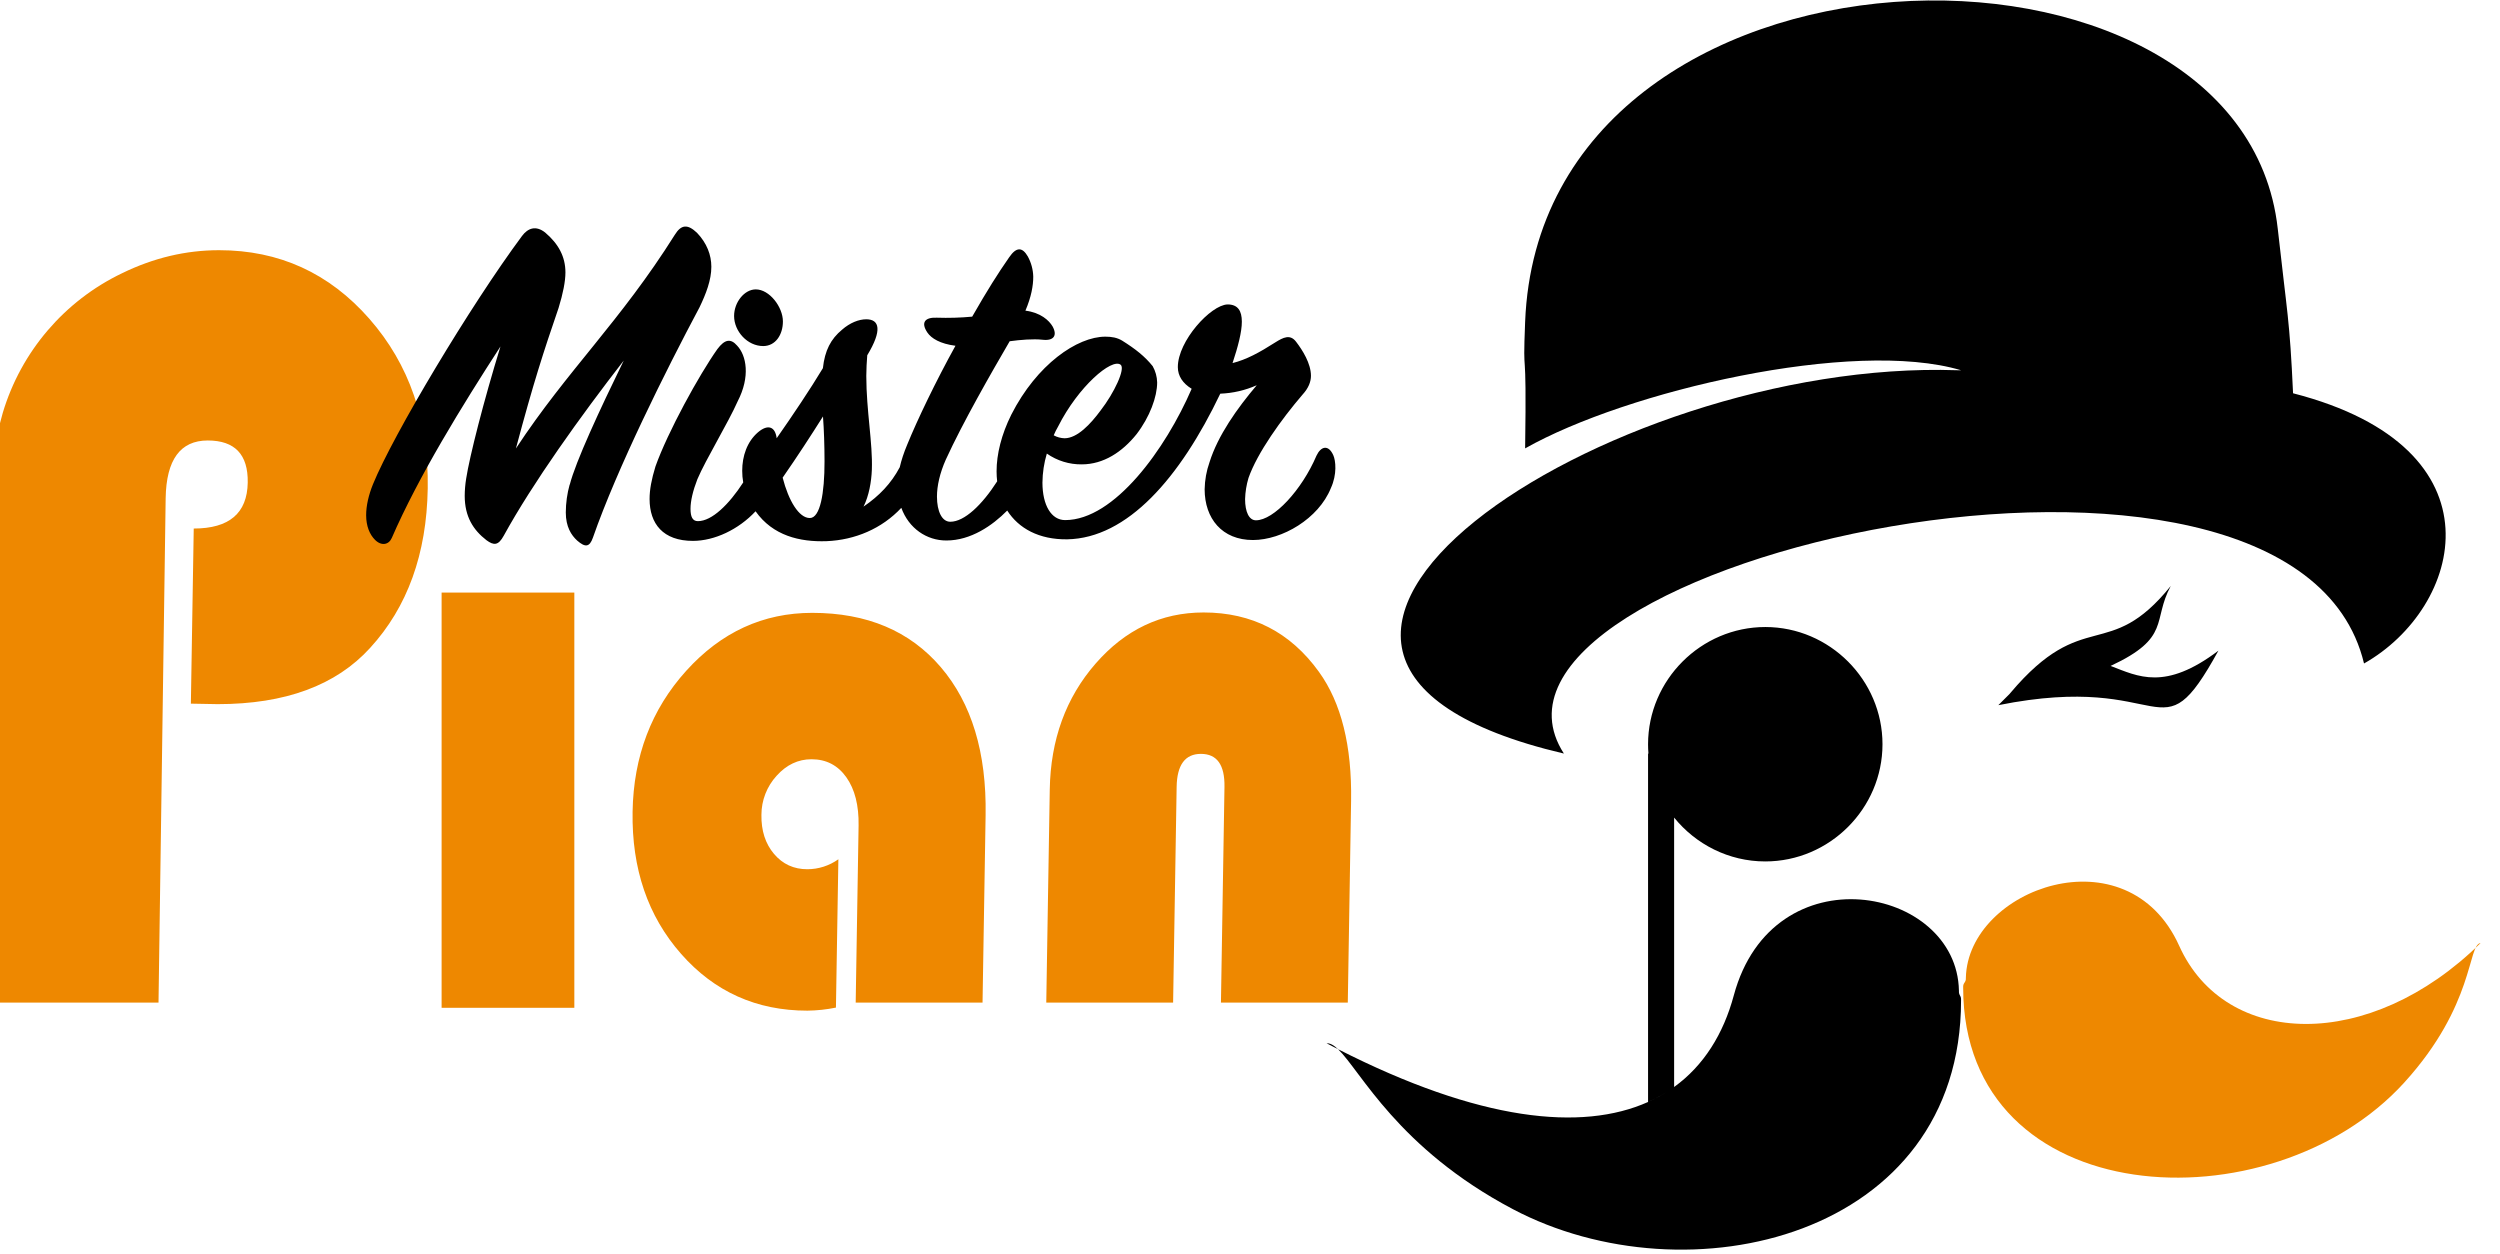 <?xml version="1.0" encoding="UTF-8" standalone="no"?>
<!DOCTYPE svg PUBLIC "-//W3C//DTD SVG 1.1//EN" "http://www.w3.org/Graphics/SVG/1.1/DTD/svg11.dtd">
<svg width="100%" height="100%" viewBox="0 0 293 147" version="1.1" xmlns="http://www.w3.org/2000/svg" xmlns:xlink="http://www.w3.org/1999/xlink" xml:space="preserve" xmlns:serif="http://www.serif.com/" style="fill-rule:evenodd;clip-rule:evenodd;stroke-linejoin:round;stroke-miterlimit:2;">
    <g transform="matrix(1,0,0,1,-2881.58,-3769.72)">
        <g transform="matrix(4.167,0,0,4.167,0,0)">
            <g transform="matrix(0.404,0,0,0.404,102.742,838.276)">
                <g transform="matrix(0.565,0,0,0.565,1456.18,161.205)">
                    <path d="M205.243,98.365C205.211,97.985 205.196,97.6 205.196,97.212L205.196,97.212C205.202,89.287 211.724,82.77 219.648,82.77L219.661,82.77C227.575,82.782 234.082,89.297 234.082,97.212C234.082,105.135 227.56,111.654 219.637,111.654C215.123,111.654 211.064,109.536 208.408,106.25L208.408,139.447L208.405,139.45L208.372,139.474C208.118,139.656 207.857,139.833 207.592,140.004C206.806,140.505 206.008,140.925 205.201,141.292L205.196,141.294L205.201,141.292C206.045,140.914 206.842,140.484 207.592,140.004C207.853,139.836 208.114,139.66 208.372,139.474L208.402,139.453L208.408,139.447C212.047,136.819 214.477,132.93 215.759,128.167C220.557,110.346 243.261,114.671 243.501,127.572C243.469,128.239 243.795,128.106 243.763,128.774C243.763,158.028 210.043,165.879 188.506,154.483C174.333,146.982 169.795,137.461 166.993,134.787C166.527,134.55 166.06,134.308 165.589,134.061C166.032,134.04 166.485,134.301 166.993,134.787C184.432,143.668 197.029,144.948 205.196,141.294L205.196,98.365L205.243,98.365ZM243.763,51.13C230.489,47.178 202.54,53.687 190.049,60.76C190.264,46.214 189.725,53.344 190.049,45.169C192.013,-4.564 278.359,-6.39 282.787,33.705C283.944,44.185 284.256,44.795 284.671,53.967C311.009,60.74 305.496,80.443 293.416,87.263C284.729,50.954 179.617,74.826 194.825,98.362C144.153,86.472 200.143,49.637 243.304,51.13L243.763,51.13ZM249.839,90.898C258.91,80.153 261.908,87.247 269.604,77.711C267.287,81.987 269.695,84.073 262.189,87.564C265.596,88.863 268.879,90.671 275.476,85.68C268.01,99.233 269.636,88.127 248.355,92.4L249.733,91.025L249.839,90.898Z" style="fill-rule:nonzero;"/>
                </g>
                <g transform="matrix(0.565,0,0,0.565,1456.18,165.1)">
                    <path d="M28.95,85.379C37.271,85.379 43.533,83.068 47.733,78.447C52.331,73.425 54.697,66.875 54.83,58.797C54.966,50.48 52.564,43.509 47.624,37.883C42.685,32.258 36.516,29.445 29.119,29.445C25.029,29.445 21.049,30.389 17.177,32.278C10.07,35.681 4.723,41.936 2.466,49.486C1.468,52.882 0.926,57.232 0.839,62.536L0,122.155L21.657,122.155L22.538,60.004C22.615,55.263 24.343,52.892 27.722,52.891C31.064,52.891 32.707,54.619 32.651,58.075C32.589,61.852 30.371,63.741 25.997,63.741L25.644,85.318L28.95,85.379ZM101.604,105.721C99.932,105.721 98.562,105.091 97.497,103.833C96.433,102.575 95.915,100.968 95.947,99.016C95.948,97.233 96.617,95.514 97.823,94.199C99.042,92.846 100.475,92.169 102.119,92.169C103.929,92.169 105.359,92.909 106.408,94.388C107.456,95.868 107.96,97.851 107.919,100.338L107.562,122.154L123.192,122.154L123.57,99.063C123.696,91.35 121.853,85.267 118.04,80.812C114.227,76.357 108.948,74.13 102.204,74.13C96.159,74.13 90.988,76.507 86.689,81.261C82.39,86.014 80.184,91.807 80.072,98.638C79.957,105.658 81.951,111.498 86.054,116.157C90.157,120.817 95.342,123.147 101.612,123.147C102.794,123.133 103.971,123.007 105.128,122.769L105.428,104.493C104.312,105.289 102.976,105.72 101.604,105.721ZM168.604,97.316C168.715,90.516 167.395,85.211 164.644,81.402C161.13,76.522 156.391,74.083 150.429,74.083C145.218,74.083 140.781,76.184 137.119,80.387C133.458,84.59 131.576,89.76 131.475,95.899L131.045,122.154L146.674,122.154L147.109,95.568C147.154,92.861 148.152,91.507 150.102,91.507C152.08,91.507 153.046,92.861 153.003,95.568L152.568,122.154L168.198,122.154L168.604,97.316Z" style="fill:rgb(238,136,0);fill-rule:nonzero;"/>
                </g>
                <g transform="matrix(0.565,0,0,0.565,1456.18,188.749)">
                    <rect x="56.539" y="29.775" width="16.355" height="51.163" style="fill:rgb(238,136,0);"/>
                </g>
                <g transform="matrix(0.565,0,0,0.565,1456.18,131.006)">
                    <path d="M59.386,120.06C59.391,119.348 59.45,118.637 59.565,117.934C59.986,115.2 61.737,108.334 63.792,101.65C59.066,108.946 53.673,117.7 50.404,125.237C50.041,126.088 49.13,126.271 48.339,125.483C47.67,124.816 47.243,123.784 47.241,122.448C47.239,121.294 47.541,119.957 48.086,118.62C50.567,112.542 60.08,96.614 66.444,88.04C67.172,87.067 68.144,86.701 69.299,87.61C70.941,89.005 71.794,90.583 71.797,92.526C71.798,93.62 71.497,95.139 70.953,96.901C69.078,102.37 67.87,106.077 65.695,114.22C72.058,104.553 78.548,98.59 85.274,87.89C86.063,86.613 86.852,86.551 88.007,87.643C89.225,88.917 89.774,90.374 89.776,91.831C89.778,93.471 89.112,95.173 88.325,96.814C84.146,104.656 78.151,116.691 75.187,125.199C74.764,126.415 74.217,126.416 73.244,125.567C72.514,124.9 71.845,123.868 71.842,122.107C71.846,120.936 72.008,119.772 72.323,118.644L72.323,118.705C73.047,115.849 76.014,109.467 78.981,103.388C73.646,110.26 67.766,118.468 64.193,124.973C63.526,126.189 62.979,126.19 62.067,125.523C60.425,124.25 59.39,122.611 59.386,120.06ZM93.579,116.971C93.577,115.149 94.181,113.387 95.516,112.231C96.73,111.197 97.641,111.499 97.826,112.957C99.825,110.099 101.946,106.937 103.521,104.323C103.761,102.136 104.489,100.738 105.884,99.581C106.854,98.73 107.948,98.303 108.858,98.301C110.498,98.299 110.865,99.635 108.986,102.735C108.927,103.464 108.867,104.497 108.869,105.286C108.875,109.599 109.671,113.546 109.554,116.826C109.496,118.344 109.196,120.046 108.528,121.383C110.468,120.054 111.927,118.542 112.992,116.53C113.187,115.677 113.492,114.738 113.922,113.72C115.133,110.742 117.434,105.94 119.856,101.563C117.974,101.323 116.879,100.656 116.391,99.928C115.539,98.654 116.147,98.046 117.543,98.104C119.003,98.154 120.464,98.111 121.917,97.976C123.795,94.693 125.067,92.687 126.461,90.681C127.37,89.343 128.1,89.403 128.769,90.556C129.188,91.32 129.419,92.174 129.441,93.045C129.443,94.139 129.203,95.536 128.475,97.238C130.359,97.478 131.393,98.448 131.82,99.177C132.429,100.269 132.004,100.998 130.547,100.818C129.453,100.699 127.874,100.823 126.537,101.007C124.236,104.958 120.782,110.976 118.664,115.596C117.936,117.237 117.575,118.817 117.576,120.153C117.579,121.976 118.19,123.25 119.222,123.248C120.963,123.246 123.128,121.176 124.994,118.269C124.947,117.871 124.922,117.462 124.922,117.045C124.919,114.919 125.523,112.488 126.734,110.057C129.884,103.856 134.859,100.447 138.321,100.442C139.11,100.441 139.779,100.561 140.386,100.925C142.029,101.955 143.184,102.864 144.158,104.077C144.503,104.69 144.692,105.378 144.708,106.081C144.711,107.843 143.803,110.334 142.165,112.463C140.407,114.652 138.102,116.174 135.429,116.178C133.887,116.199 132.378,115.733 131.115,114.848C130.766,116.012 130.584,117.219 130.573,118.433C130.578,121.227 131.673,123.048 133.374,123.045C139.449,123.036 145.753,114.28 148.96,106.865C147.867,106.198 147.258,105.288 147.256,104.195C147.25,100.975 151.314,96.535 153.379,96.471C154.654,96.469 155.142,97.258 155.143,98.595C155.146,99.87 154.663,101.693 153.997,103.698C155.698,103.271 157.276,102.418 159.279,101.139C160.249,100.531 161.1,100.104 161.83,101.075C162.621,102.106 163.656,103.744 163.659,105.263C163.659,105.992 163.357,106.782 162.63,107.573C160.021,110.614 157.051,114.749 155.964,117.848C155.709,118.697 155.568,119.575 155.542,120.46C155.544,122.04 156.031,123.071 156.882,123.07C159.069,123.067 162.526,119.356 164.341,115.102C164.886,113.947 165.798,113.703 166.407,115.038C166.711,115.706 166.896,117.406 166.11,119.108C164.596,122.875 160.105,125.495 156.522,125.5C152.695,125.506 150.564,122.837 150.559,119.253C150.579,118.114 150.781,116.986 151.161,115.912C152.188,112.63 154.552,109.286 156.978,106.427C155.56,107.056 154.035,107.409 152.485,107.467C147.521,117.861 141.031,125.281 133.622,125.414C130.154,125.457 127.643,124.071 126.234,121.867C124.394,123.733 121.748,125.553 118.739,125.558C116.306,125.562 114.113,124.072 113.184,121.534C110.79,124.099 107.477,125.496 103.98,125.641C100.67,125.757 97.356,124.97 95.225,121.958C93.119,124.216 90.157,125.602 87.518,125.606C83.813,125.611 82.17,123.488 82.165,120.451C82.164,119.297 82.405,118.021 82.888,116.441C84.4,112.187 88.277,105.136 90.519,101.974C91.429,100.758 92.157,100.635 92.95,101.545C94.105,102.758 94.595,105.369 93.02,108.408C91.87,111.022 89.083,115.582 88.053,118.013C87.509,119.41 87.208,120.686 87.209,121.658C87.211,122.63 87.455,123.176 88.122,123.175C89.857,123.172 91.96,121.096 93.704,118.404C93.62,117.933 93.578,117.453 93.579,116.971ZM101.911,122.79C103.185,122.788 103.728,119.75 103.722,115.802C103.719,113.858 103.655,111.915 103.532,110.275C102.077,112.585 100.38,115.199 98.562,117.814C99.294,120.668 100.574,122.791 101.911,122.79ZM132.507,111.506C132.3,111.858 132.118,112.223 131.961,112.599C132.372,112.825 132.831,112.949 133.299,112.962C134.877,112.959 136.515,111.195 137.727,109.554C139.425,107.365 140.817,104.386 140.209,103.901C139.115,103.053 134.99,106.583 132.507,111.506ZM92.579,97.901C92.582,99.783 94.224,101.603 96.168,101.6C97.686,101.598 98.596,100.2 98.594,98.559C98.591,96.798 96.947,94.614 95.246,94.617C93.85,94.619 92.576,96.2 92.579,97.901Z" style="fill-rule:nonzero;"/>
                </g>
                <g transform="matrix(0.565,0,0,0.565,1456.18,220.753)">
                    <path d="M244.356,20.589C244.609,9.608 264.25,2.468 270.644,16.662C276.339,29.298 294.086,29.8 307.776,16.317C306.169,16.499 307.073,23.926 298.38,33.499C281.971,51.57 244.023,49.563 244.023,21.801C243.979,21.156 244.399,21.229 244.356,20.589Z" style="fill:rgb(238,136,0);fill-rule:nonzero;"/>
                </g>
            </g>
        </g>
    </g>
</svg>
